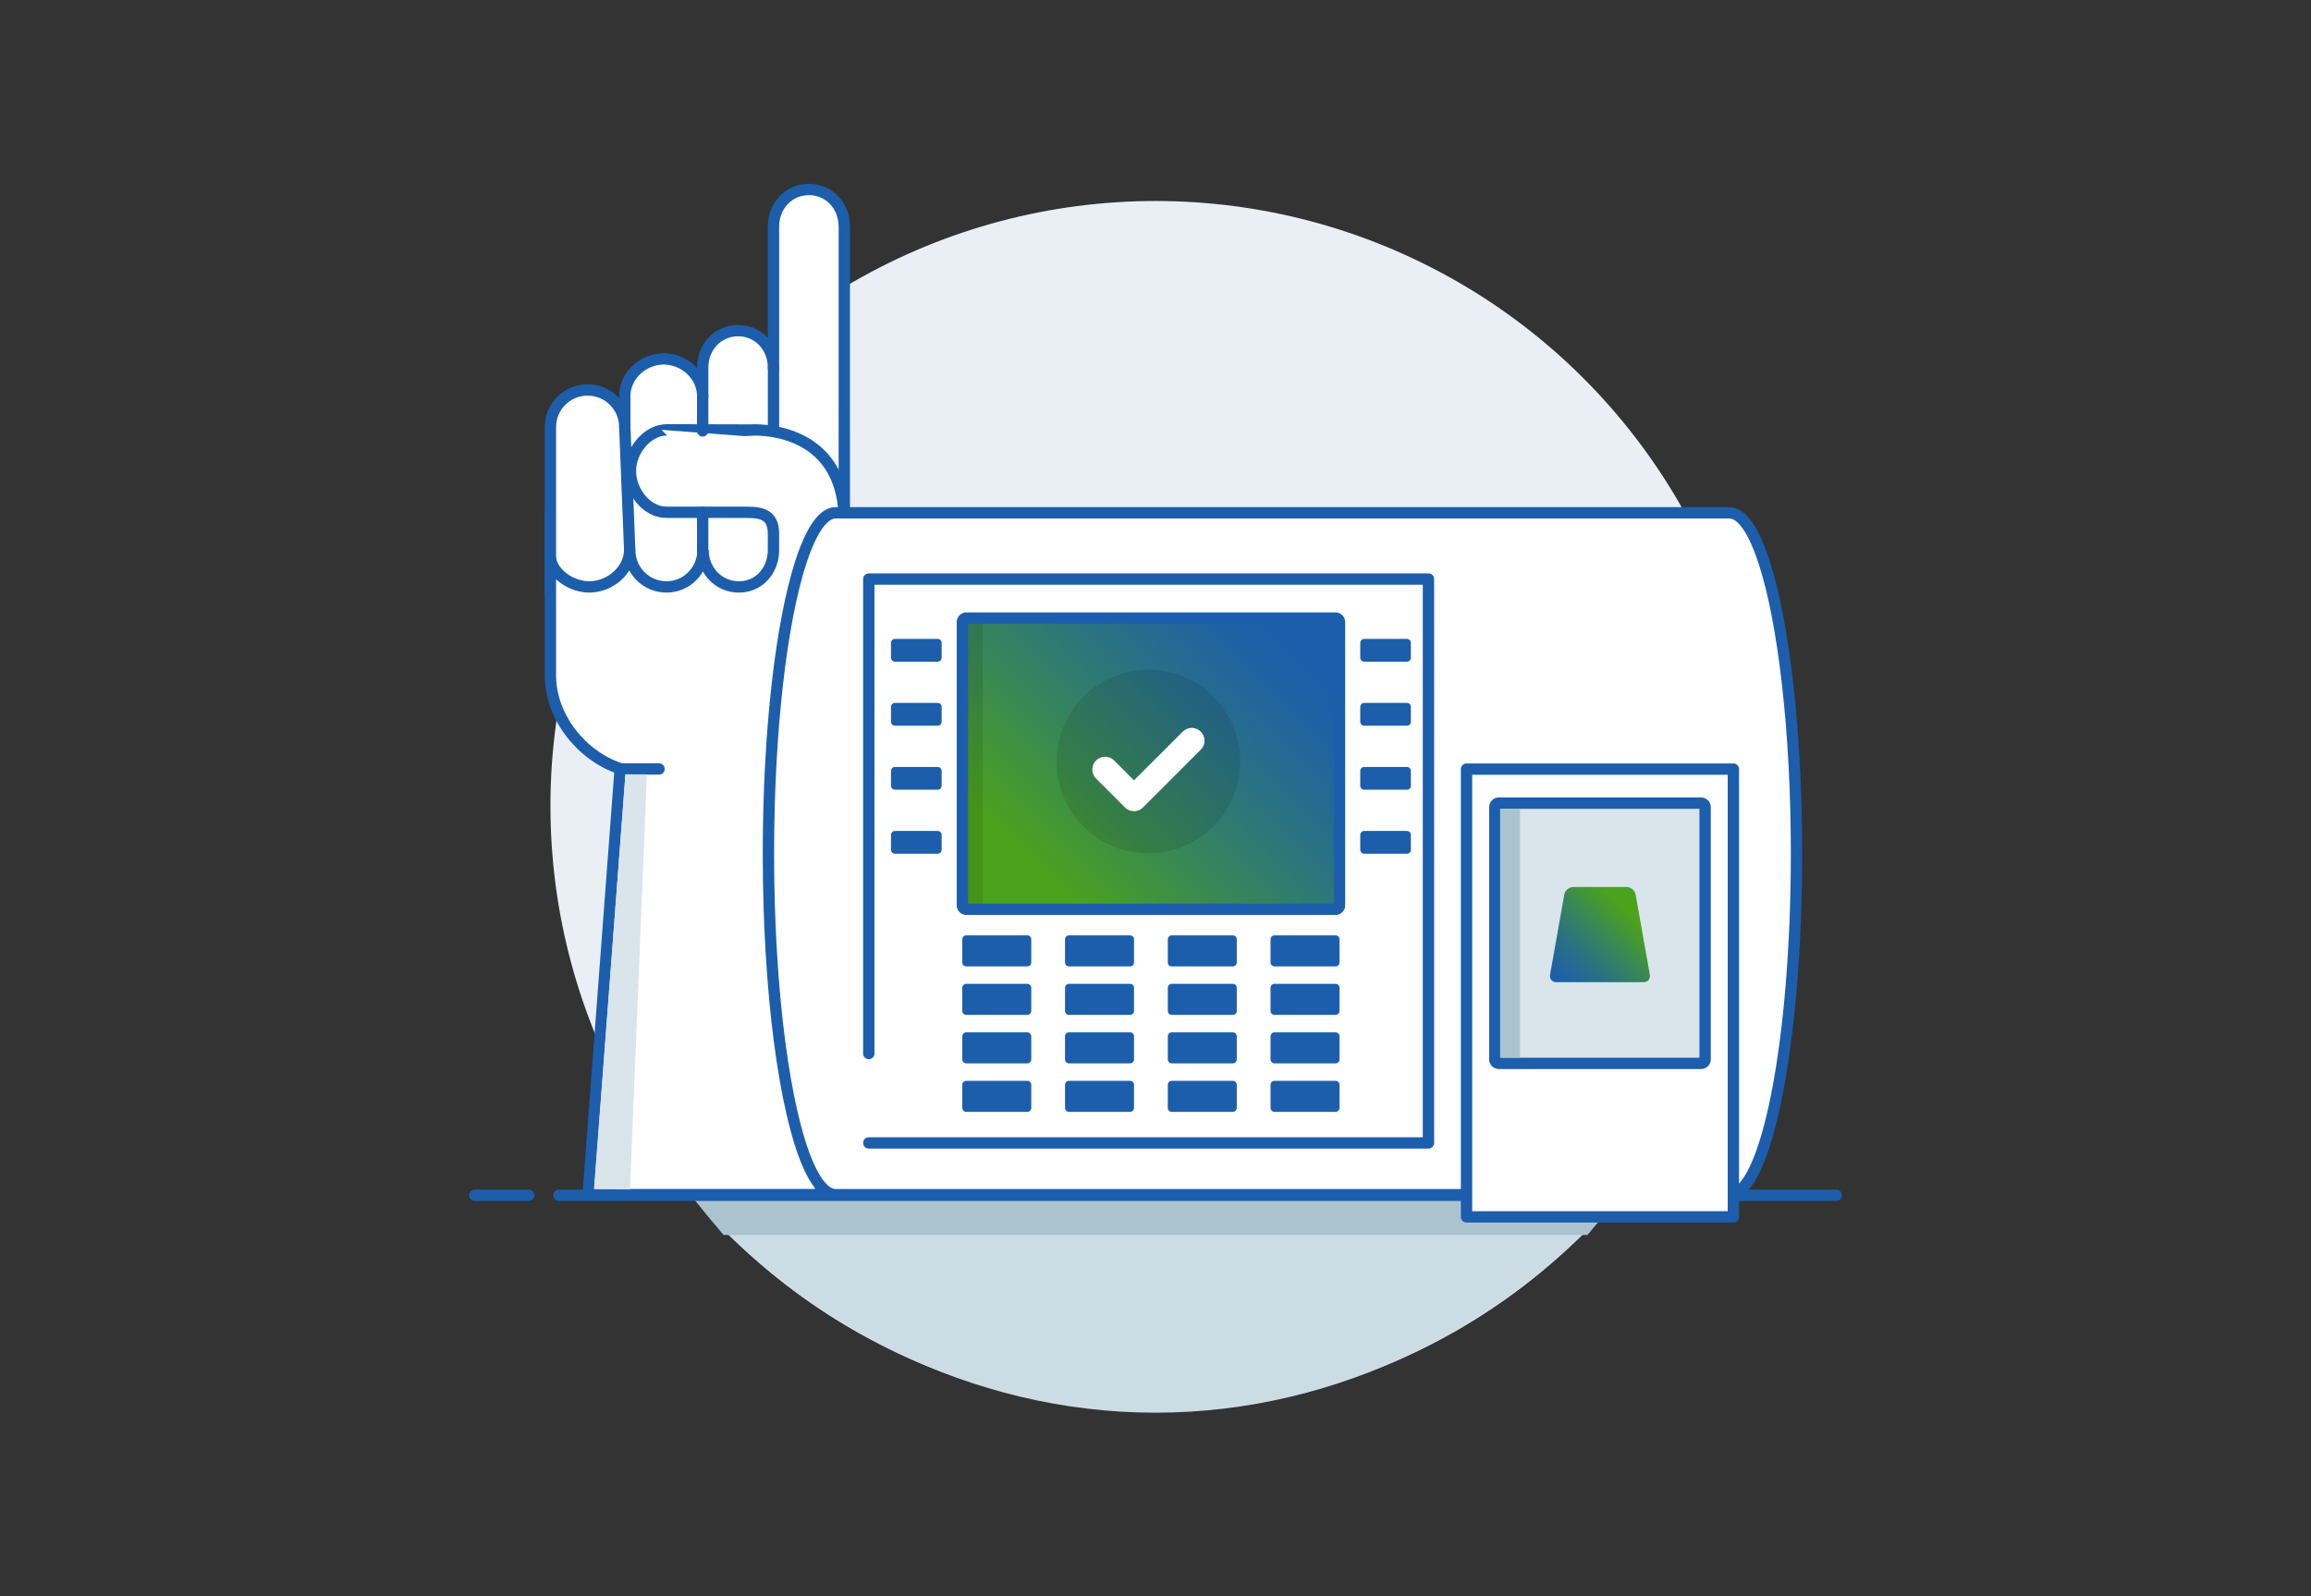 <?xml version="1.0" encoding="utf-8"?>
<!-- Generator: Adobe Illustrator 16.0.0, SVG Export Plug-In . SVG Version: 6.00 Build 0)  -->
<!DOCTYPE svg PUBLIC "-//W3C//DTD SVG 1.1//EN" "http://www.w3.org/Graphics/SVG/1.1/DTD/svg11.dtd">
<svg version="1.1" id="Layer_1" xmlns:x="http://ns.adobe.com/Extensibility/1.0/" xmlns:i="http://ns.adobe.com/AdobeIllustrator/10.0/" xmlns:graph="http://ns.adobe.com/Graphs/1.0/"
	 xmlns="http://www.w3.org/2000/svg" xmlns:xlink="http://www.w3.org/1999/xlink" x="0px" y="0px" width="550px" height="380px"
	 viewBox="0 0 550 380" style="enable-background:new 0 0 550 380;" xml:space="preserve">
<rect x="0" y="0" width="550" height="380" fill="#333333" stroke="none"/>
<style type="text/css">
<![CDATA[
	.st0{fill:#ABC3CE;}
	.st1{fill:#E9EFF4;}
	.st2{fill:#1C5EAC;}
	.st3{fill:#FFFFFF;stroke:#1C5EAC;stroke-width:2.7;stroke-miterlimit:10;}
	.st4{fill:#D9E4EB;stroke:#1C5EAC;stroke-width:2.7;stroke-linecap:round;stroke-linejoin:round;stroke-miterlimit:10;}
	.st5{fill:none;stroke:#1C5EAC;stroke-width:2.7;stroke-linecap:round;stroke-linejoin:round;stroke-miterlimit:10;}
	.st6{fill:url(#SVGID_1_);}
	.st7{fill:none;stroke:#FFFFFF;stroke-width:6.075;stroke-linecap:round;stroke-linejoin:round;stroke-miterlimit:10;}
	.st8{opacity:0.1;}
	.st9{fill:#FFFFFF;}
	.st10{fill:#CCDCE5;}
	.st11{fill:#FFFFFF;stroke:#1C5EAC;stroke-width:2.7;stroke-linecap:round;stroke-linejoin:round;stroke-miterlimit:10;}
	.st12{fill:none;stroke:#1C5EAC;stroke-width:2.7;stroke-linecap:round;stroke-miterlimit:10;}
	.st13{fill:#FFFFFF;stroke:#1C5EAC;stroke-width:2.7;stroke-linejoin:round;stroke-miterlimit:10;}
	.st14{fill:#D9E4EB;}
	.st15{fill:url(#SVGID_2_);stroke:#1C5EAC;stroke-width:2.7;stroke-miterlimit:10;}
]]>
</style>
<circle class="st1" cx="275" cy="191.848" r="144"/>
<path class="st10" d="M275,336.3c44.216,0,83.771-21.3,110.187-51.3H164.815C191.23,315,230.784,336.3,275,336.3z"/>
<path class="st0" d="M385.186,285H164.815c2.354,3,4.827,6,7.385,9h205.599C380.357,291,382.83,288,385.186,285z"/>
<g>
	<line class="st12" x1="410.602" y1="284.548" x2="437" y2="284.548"/>
	<line class="st12" x1="133.024" y1="284.548" x2="413.601" y2="284.548"/>
	<line class="st12" x1="113" y1="284.548" x2="125.825" y2="284.548"/>
</g>
<g>
	<path class="st13" d="M192.514,45.109c-4.87,0-8.428,3.95-8.428,8.823v33.593c0-4.873-3.554-8.819-8.427-8.819
		c-4.872,0-8.426,3.947-8.426,8.819v6.729c0-4.872-4.398-8.821-9.27-8.821c-4.873,0-9.269,3.95-9.269,8.821v3.181v4.219
		c0-4.872-3.975-8.823-8.849-8.823c-4.871,0-8.848,3.951-8.848,8.823v12.693v2.113v2.114v2.113v3.171v0.052v6.99
		c0,0.776,0,1.522,0,2.238v8.206h69.94v-17.485v-3.171v-0.146V97.434V53.932C200.94,49.059,197.386,45.109,192.514,45.109z"/>
	<path class="st3" d="M200.94,160.788v-36.706c0-23.418-22.302-21.708-22.302-21.708c0-0.004-19.854-0.052-19.854-0.052
		c-4.793,0-8.75,5.024-8.75,9.817c0,4.795,3.816,9.819,8.608,9.819h9.23h9.976c4.172,0,6.236,1.071,6.236,5.244v3.694
		c0,4.871-3.366,8.823-8.237,8.823s-8.53-3.952-8.53-8.823c0,4.871-3.834,8.823-8.706,8.823c-4.87,0-8.749-3.952-8.749-8.823
		c0,4.871-4.715,8.823-9.588,8.823c-4.099,0-8.424-2.798-9.277-6.585v27.651c0,9.837,7.336,19.101,16.606,22.212l-7.627,101.397
		h55.473l-10.834-100.635C194.666,181.821,200.94,171.658,200.94,160.788z"/>
	<line class="st5" x1="148.696" y1="101.653" x2="149.865" y2="130.899"/>
	<line class="st5" x1="167.234" y1="94.154" x2="167.234" y2="102.581"/>
	<line class="st5" x1="167.234" y1="131.229" x2="167.234" y2="121.96"/>
	<line class="st5" x1="184.087" y1="87.413" x2="184.087" y2="102.581"/>
	<line class="st12" x1="147.572" y1="183.053" x2="156.841" y2="183.053"/>
</g>
<path class="st11" d="M419.889,133.951c-0.396-1.229-0.803-2.368-1.218-3.421c-2.146-5.408-4.562-8.453-7.116-8.453H198.888
	c-2.557,0-4.976,3.045-7.118,8.453c-0.417,1.053-0.824,2.192-1.221,3.421c-4.596,14.258-7.667,39.952-7.667,69.285
	c0,33.039,3.896,61.467,9.48,74.132c0.211,0.479,0.426,0.938,0.641,1.37c1.821,3.654,3.807,5.66,5.885,5.66h212.667
	c8.835,0,16.002-36.336,16.002-81.162C427.557,173.904,424.488,148.209,419.889,133.951z"/>
<polyline class="st11" points="206.764,250.798 206.764,137.848 339.963,137.848 339.963,272.077 206.764,272.077 "/>
<rect x="349.023" y="183.092" class="st13" width="63.506" height="106.595"/>
<g>
	<g>
		<g>
			<path class="st2" d="M224.105,156.576c0,0.519-0.423,0.94-0.941,0.94h-10.169c-0.52,0-0.945-0.422-0.945-0.94v-3.537
				c0-0.521,0.426-0.942,0.945-0.942h10.169c0.52,0,0.941,0.421,0.941,0.942V156.576z"/>
			<path class="st2" d="M224.105,171.812c0,0.523-0.423,0.945-0.941,0.945h-10.169c-0.52,0-0.945-0.422-0.945-0.945v-3.532
				c0-0.521,0.426-0.943,0.945-0.943h10.169c0.52,0,0.941,0.423,0.941,0.943V171.812z"/>
			<path class="st2" d="M224.105,187.052c0,0.523-0.423,0.945-0.941,0.945h-10.169c-0.52,0-0.945-0.422-0.945-0.945v-3.533
				c0-0.52,0.426-0.941,0.945-0.941h10.169c0.52,0,0.941,0.422,0.941,0.941V187.052z"/>
			<path class="st2" d="M224.105,202.293c0,0.521-0.423,0.942-0.941,0.942h-10.169c-0.52,0-0.945-0.422-0.945-0.942v-3.533
				c0-0.522,0.426-0.944,0.945-0.944h10.169c0.52,0,0.941,0.422,0.941,0.944V202.293z"/>
		</g>
		<g>
			<path class="st2" d="M335.781,156.576c0,0.519-0.422,0.94-0.943,0.94h-10.166c-0.521,0-0.944-0.422-0.944-0.94v-3.537
				c0-0.521,0.424-0.942,0.944-0.942h10.166c0.521,0,0.943,0.421,0.943,0.942V156.576z"/>
			<path class="st2" d="M335.781,171.812c0,0.523-0.422,0.945-0.943,0.945h-10.166c-0.521,0-0.944-0.422-0.944-0.945v-3.532
				c0-0.521,0.424-0.943,0.944-0.943h10.166c0.521,0,0.943,0.423,0.943,0.943V171.812z"/>
			<path class="st2" d="M335.781,187.052c0,0.523-0.422,0.945-0.943,0.945h-10.166c-0.521,0-0.944-0.422-0.944-0.945v-3.533
				c0-0.52,0.424-0.941,0.944-0.941h10.166c0.521,0,0.943,0.422,0.943,0.941V187.052z"/>
			<path class="st2" d="M335.781,202.293c0,0.521-0.422,0.942-0.943,0.942h-10.166c-0.521,0-0.944-0.422-0.944-0.942v-3.533
				c0-0.522,0.424-0.944,0.944-0.944h10.166c0.521,0,0.943,0.422,0.943,0.944V202.293z"/>
		</g>
	</g>
	<g>
		<g>
			<path class="st2" d="M245.434,229.115c0,0.521-0.424,0.945-0.946,0.945h-14.534c-0.519,0-0.939-0.424-0.939-0.945v-5.502
				c0-0.522,0.422-0.946,0.939-0.946h14.534c0.522,0,0.946,0.424,0.946,0.946V229.115z"/>
			<path class="st2" d="M269.888,229.115c0,0.521-0.423,0.945-0.944,0.945H254.41c-0.52,0-0.942-0.424-0.942-0.945v-5.502
				c0-0.522,0.424-0.946,0.942-0.946h14.534c0.521,0,0.944,0.424,0.944,0.946V229.115z"/>
			<path class="st2" d="M294.343,229.115c0,0.521-0.423,0.945-0.943,0.945h-14.535c-0.518,0-0.939-0.424-0.939-0.945v-5.502
				c0-0.522,0.423-0.946,0.939-0.946h14.535c0.521,0,0.943,0.424,0.943,0.946V229.115z"/>
			<path class="st2" d="M318.795,229.115c0,0.521-0.421,0.945-0.94,0.945h-14.535c-0.52,0-0.941-0.424-0.941-0.945v-5.502
				c0-0.522,0.423-0.946,0.941-0.946h14.535c0.521,0,0.94,0.424,0.94,0.946V229.115z"/>
		</g>
		<g>
			<path class="st2" d="M245.434,240.658c0,0.521-0.424,0.942-0.946,0.942h-14.534c-0.519,0-0.939-0.422-0.939-0.942v-5.506
				c0-0.521,0.422-0.941,0.939-0.941h14.534c0.522,0,0.946,0.422,0.946,0.941V240.658z"/>
			<path class="st2" d="M269.888,240.658c0,0.521-0.423,0.942-0.944,0.942H254.41c-0.52,0-0.942-0.422-0.942-0.942v-5.506
				c0-0.521,0.424-0.941,0.942-0.941h14.534c0.521,0,0.944,0.422,0.944,0.941V240.658z"/>
			<path class="st2" d="M294.343,240.658c0,0.521-0.423,0.942-0.943,0.942h-14.535c-0.518,0-0.939-0.422-0.939-0.942v-5.506
				c0-0.521,0.423-0.941,0.939-0.941h14.535c0.521,0,0.943,0.422,0.943,0.941V240.658z"/>
			<path class="st2" d="M318.795,240.658c0,0.521-0.421,0.942-0.94,0.942h-14.535c-0.52,0-0.941-0.422-0.941-0.942v-5.506
				c0-0.521,0.423-0.941,0.941-0.941h14.535c0.521,0,0.94,0.422,0.94,0.941V240.658z"/>
		</g>
		<g>
			<path class="st2" d="M245.434,252.202c0,0.52-0.424,0.94-0.946,0.94h-14.534c-0.519,0-0.939-0.422-0.939-0.94v-5.503
				c0-0.523,0.422-0.945,0.939-0.945h14.534c0.522,0,0.946,0.422,0.946,0.945V252.202z"/>
			<path class="st2" d="M269.888,252.202c0,0.52-0.423,0.94-0.944,0.94H254.41c-0.52,0-0.942-0.422-0.942-0.94v-5.503
				c0-0.523,0.424-0.945,0.942-0.945h14.534c0.521,0,0.944,0.422,0.944,0.945V252.202z"/>
			<path class="st2" d="M294.343,252.202c0,0.52-0.423,0.94-0.943,0.94h-14.535c-0.518,0-0.939-0.422-0.939-0.94v-5.503
				c0-0.523,0.423-0.945,0.939-0.945h14.535c0.521,0,0.943,0.422,0.943,0.945V252.202z"/>
			<path class="st2" d="M318.795,252.202c0,0.52-0.421,0.94-0.94,0.94h-14.535c-0.52,0-0.941-0.422-0.941-0.94v-5.503
				c0-0.523,0.423-0.945,0.941-0.945h14.535c0.521,0,0.94,0.422,0.94,0.945V252.202z"/>
		</g>
		<g>
			<path class="st2" d="M245.434,263.746c0,0.52-0.424,0.942-0.946,0.942h-14.534c-0.519,0-0.939-0.424-0.939-0.942v-5.509
				c0-0.521,0.422-0.938,0.939-0.938h14.534c0.522,0,0.946,0.418,0.946,0.938V263.746z"/>
			<path class="st2" d="M269.888,263.746c0,0.52-0.423,0.942-0.944,0.942H254.41c-0.52,0-0.942-0.424-0.942-0.942v-5.509
				c0-0.521,0.424-0.938,0.942-0.938h14.534c0.521,0,0.944,0.418,0.944,0.938V263.746z"/>
			<path class="st2" d="M294.343,263.746c0,0.52-0.423,0.942-0.943,0.942h-14.535c-0.518,0-0.939-0.424-0.939-0.942v-5.509
				c0-0.521,0.423-0.938,0.939-0.938h14.535c0.521,0,0.943,0.418,0.943,0.938V263.746z"/>
			<path class="st2" d="M318.795,263.746c0,0.52-0.421,0.942-0.94,0.942h-14.535c-0.52,0-0.941-0.424-0.941-0.942v-5.509
				c0-0.521,0.423-0.938,0.941-0.938h14.535c0.521,0,0.94,0.418,0.94,0.938V263.746z"/>
		</g>
	</g>
</g>
<path class="st4" d="M405.803,252.202c0,0.52-0.423,0.94-0.944,0.94h-48.163c-0.52,0-0.941-0.422-0.941-0.94v-60.067
	c0-0.525,0.423-0.947,0.941-0.947h48.163c0.521,0,0.944,0.422,0.944,0.947V252.202z"/>
<linearGradient id="SVGID_1_" gradientUnits="userSpaceOnUse" x1="516.488" y1="38.718" x2="536.955" y2="59.186" gradientTransform="matrix(1 0 0 -1 -145.945 273.356)">
	<stop  offset="0" style="stop-color:#1C5EAC"/>
	<stop  offset="0.111" style="stop-color:#2063A1"/>
	<stop  offset="0.304" style="stop-color:#297185"/>
	<stop  offset="0.556" style="stop-color:#388756"/>
	<stop  offset="0.825" style="stop-color:#4BA21D"/>
</linearGradient>
<path class="st6" d="M389.26,212.933c-0.173-0.976-1.125-1.771-2.114-1.771h-4.147c-0.99,0-1.987,0-2.221,0c-0.231,0-1.23,0-2.221,0
	h-4.148c-0.99,0-1.941,0.797-2.115,1.771l-3.389,19.114c-0.174,0.975,0.496,1.771,1.484,1.771h8.168c0.989,0,1.988,0,2.221,0
	c0.231,0,1.229,0,2.221,0h8.168c0.989,0,1.658-0.797,1.485-1.771L389.26,212.933z"/>
<g>
	<g>
		<polygon class="st9" points="401.066,155.306 395.51,152.891 395.51,157.428 		"/>
		<polygon class="st9" points="360.492,155.012 366.047,157.428 366.047,152.891 		"/>
		<polygon class="st9" points="380.941,139.083 378.236,143.61 383.318,143.61 		"/>
		<polygon class="st9" points="380.613,171.236 383.318,166.71 378.236,166.71 		"/>
	</g>
	<path class="st9" d="M386.991,158.712c0,0.701-0.571,1.27-1.27,1.27h-9.889c-0.7,0-1.27-0.568-1.27-1.27v-7.104
		c0-0.703,0.568-1.271,1.27-1.271h9.889c0.697,0,1.27,0.568,1.27,1.271V158.712z"/>
</g>
<linearGradient id="SVGID_2_" gradientUnits="userSpaceOnUse" x1="380.368" y1="52.055" x2="459.356" y2="131.043" gradientTransform="matrix(1 0 0 -1 -145.945 273.356)">
	<stop  offset="0.175" style="stop-color:#4BA21D"/>
	<stop  offset="0.408" style="stop-color:#388756"/>
	<stop  offset="0.627" style="stop-color:#297185"/>
	<stop  offset="0.794" style="stop-color:#2063A1"/>
	<stop  offset="0.89" style="stop-color:#1C5EAC"/>
</linearGradient>
<path class="st15" d="M317.854,147.142h-29.629h-58.242c-0.521,0-0.942,0.425-0.942,0.945v67.441c0,0.519,0.421,0.941,0.942,0.941
	h23.883h63.988c0.521,0,0.94-0.424,0.94-0.941v-67.441C318.795,147.567,318.374,147.142,317.854,147.142z"/>
<rect x="357.004" y="192.501" class="st0" width="4.738" height="59.25"/>
<rect x="230.375" y="148.5" class="st8" width="3.525" height="66.625"/>
<g>
	<circle class="st8" cx="273.312" cy="181.282" r="21.852"/>
	<polyline class="st7" points="263.005,183.189 269.879,190.065 283.62,176.325 	"/>
</g>
<polygon class="st14" points="148.85,184.334 153.95,184.334 149.935,283.157 141.364,283.046 "/>
</svg>
